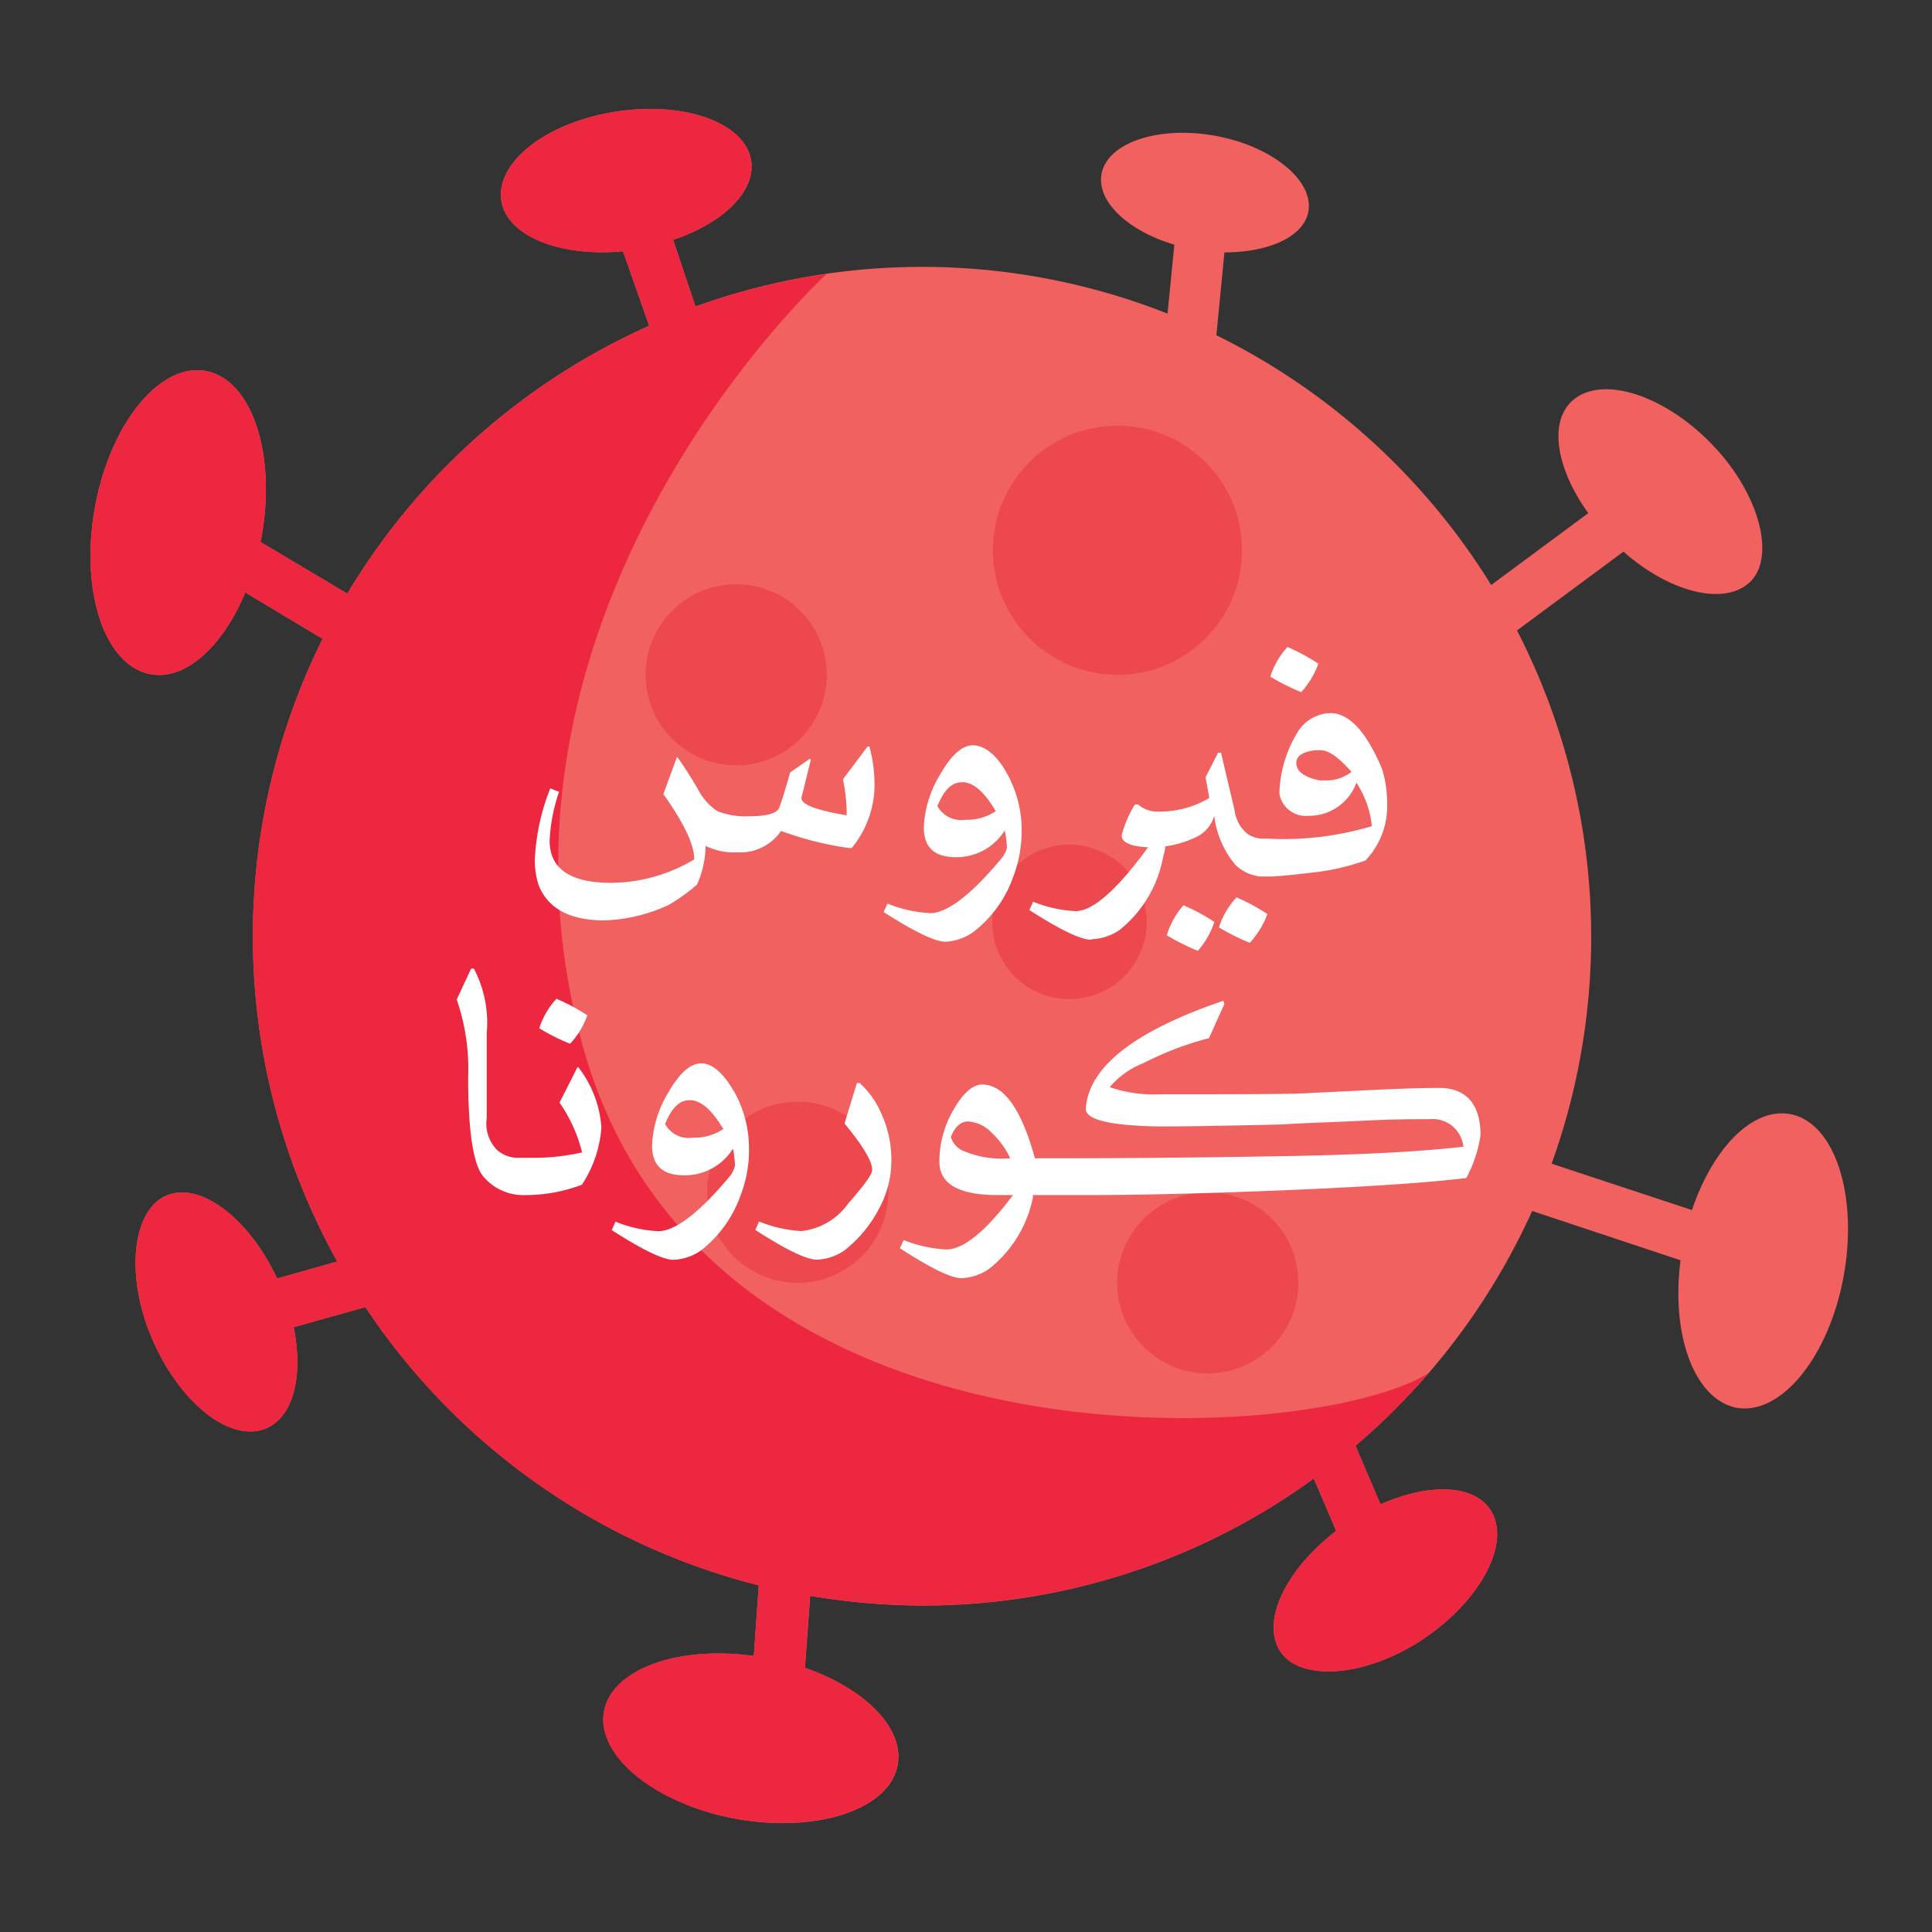 <svg xmlns="http://www.w3.org/2000/svg" viewBox="0 0 125 125"><rect x="0" y="0" width="125" height="125" fill="#333333" stroke="none"/><defs><style>.cls-1{isolation:isolate;}.cls-2{fill:#f06160;}.cls-3{fill:#ee484f;}.cls-4{fill:#ed273f;mix-blend-mode:soft-light;}.cls-5{fill:#fff;}</style></defs><g class="cls-1"><g id="Layer_1" data-name="Layer 1"><path class="cls-2" d="M115.81,72.08c-2.43-.44-5,2.22-6.34,6.21l-9.08-3a43.34,43.34,0,0,0-2.24-34.5l6.89-5.1c3,2.66,6.59,3.55,8.22,1.93s.58-5.77-2.62-9-7.22-4.37-9-2.61c-1.44,1.44-.89,4.4,1.12,7.19l-6.28,4.65A43.51,43.51,0,0,0,78.7,21.69l.52-5.36c2.85,0,5.13-1,5.43-2.64.37-2-2.34-4.23-6-4.9s-7,.42-7.38,2.46c-.33,1.78,1.71,3.69,4.71,4.58l-.44,4.46A43.21,43.21,0,0,0,45,19.83l-1.45-4.31c3.21-1.08,5.36-3.13,5.05-5.13-.39-2.45-4.33-3.87-8.8-3.16S32.05,10.5,32.44,13c.36,2.28,3.8,3.64,7.87,3.26L42,21.08A43.4,43.4,0,0,0,22.47,38.41l-5.62-3.35.06-.27c1-5.42-.63-10.25-3.6-10.79s-6.19,3.41-7.17,8.83.63,10.25,3.6,10.79c2.27.42,4.68-1.8,6.13-5.29l5,3a43.3,43.3,0,0,0,.95,40.29l-3.89,1.1c-1.83-3.92-5-6.31-7.18-5.36s-2.68,5.15-.89,9.3,5.09,6.73,7.37,5.75C19,91.65,19.63,89,19,85.87l4.64-1.3a43.3,43.3,0,0,0,25.45,18l-.32,4.57c-4.93-.68-9.19.86-9.69,3.6s3.31,6,8.55,6.94,9.93-.61,10.45-3.49c.44-2.39-2.14-4.94-6-6.28l.34-4.66a43.85,43.85,0,0,0,7.3.63A43,43,0,0,0,85,95.66l1.45,3.39c-3.29,2.52-4.9,5.9-3.59,7.83s5.56,1.65,9.3-.89,5.64-6.27,4.25-8.33c-1.13-1.65-4-1.69-7.09-.33L87.7,93.54A43.39,43.39,0,0,0,99.13,78.35l9.6,3.19c-.63,4.87.91,9,3.62,9.54,2.88.52,6-3.31,6.94-8.55S118.69,72.6,115.81,72.08Z"/><circle class="cls-3" cx="47.63" cy="43.66" r="5.86"/><path class="cls-3" d="M51.62,71.28a5.86,5.86,0,1,0,5.85,5.86A5.86,5.86,0,0,0,51.62,71.28Z"/><circle class="cls-3" cx="72.3" cy="35.6" r="8.06"/><path class="cls-3" d="M78.15,77.14A5.86,5.86,0,1,0,84,83,5.85,5.85,0,0,0,78.15,77.14Z"/><circle class="cls-3" cx="69.19" cy="59.65" r="5" transform="translate(-8.87 107.1) rotate(-72.06)"/><path class="cls-3" d="M31.8,54.65a2.93,2.93,0,1,0,2.93,2.93A2.93,2.93,0,0,0,31.8,54.65Z"/><path class="cls-4" d="M39.07,110.73c-.52,2.88,3.31,6,8.55,6.94s9.93-.61,10.45-3.49c.44-2.39-2.14-4.94-6-6.28l.34-4.66a43.85,43.85,0,0,0,7.3.63A43,43,0,0,0,85,95.66l1.45,3.39c-3.29,2.52-4.9,5.9-3.59,7.83s5.56,1.65,9.3-.89,5.64-6.27,4.25-8.33c-1.13-1.65-4-1.69-7.09-.33L87.7,93.54a42.39,42.39,0,0,0,4.7-4.68c-7.8,4.78-47,7-54.73-21.31S53.48,17.73,53.48,17.73A43.17,43.17,0,0,0,45,19.83l-1.45-4.31c3.21-1.08,5.36-3.13,5.05-5.13-.39-2.45-4.33-3.87-8.8-3.16S32.05,10.5,32.44,13c.36,2.28,3.8,3.64,7.87,3.26L42,21.08A43.4,43.4,0,0,0,22.47,38.41l-5.62-3.35.06-.27c1-5.42-.63-10.25-3.6-10.79s-6.19,3.41-7.17,8.83.63,10.25,3.6,10.79c2.27.42,4.68-1.8,6.13-5.29l5,3a43.3,43.3,0,0,0,.95,40.29l-3.89,1.1c-1.83-3.92-5-6.31-7.18-5.36s-2.68,5.15-.89,9.3,5.09,6.73,7.37,5.75C19,91.65,19.63,89,19,85.87l4.64-1.3a43.3,43.3,0,0,0,25.45,18l-.32,4.57C43.83,106.45,39.57,108,39.07,110.73Z"/><path class="cls-5" d="M43.26,58.55a10.63,10.63,0,0,1-4.14,1q-3.39,0-4.28-2.31a5.37,5.37,0,0,1-.24-1.55,14.18,14.18,0,0,1,1-4.68l.57.22a11.47,11.47,0,0,0-.61,3.14c0,1.84,1.32,2.75,4,2.75a10.58,10.58,0,0,0,5.36-1.52q0-1.41-2-4.22L43.79,49h.05c.47.67.91,1.36,1.33,2.08a3.74,3.74,0,0,0,1.24,1.4,5,5,0,0,0,2.12.33c1.12,0,1.76-.2,1.9-.58s.38-1.14.69-2.25l1.28-.89.06.07-.61,2.47c0,.43,1,.8,2.93,1.12a11.16,11.16,0,0,0-.24-2.33l1.59-2.12h.12a9.21,9.21,0,0,1,.33,2.28,6.43,6.43,0,0,1-1.47,4.28.73.73,0,0,1-.23,0,20.5,20.5,0,0,1-4.34-1.1,3.23,3.23,0,0,1-2.46,1.39h-.75a4.22,4.22,0,0,1-1.68-.42,6.3,6.3,0,0,1-.55,2.5A11.71,11.71,0,0,1,43.26,58.55Zm17.91,2.38q-1,0-4-1.92l.25-.55a8.47,8.47,0,0,0,2.75.62q1.68,0,4.66-3.58a1.93,1.93,0,0,0,.32-.65A5.68,5.68,0,0,0,65,53.74h0a3.67,3.67,0,0,1-3.17,1.72c-1.37,0-2.06-.64-2.06-1.92a7.1,7.1,0,0,1,1.07-3.45c.71-1.24,1.41-1.87,2.11-1.87s1.5.58,2.15,1.73a7.49,7.49,0,0,1,1,3.74,8.3,8.3,0,0,1-.53,3,7.78,7.78,0,0,1-2.58,3.6A3.42,3.42,0,0,1,61.17,60.93Zm3.22-8.51c-.72-1.2-1.43-1.81-2.13-1.81s-1.18.51-1.61,1.54a1.75,1.75,0,0,0,1.79.89,3.34,3.34,0,0,0,2-.57ZM78.86,60a14.26,14.26,0,0,0,2,1A5.58,5.58,0,0,0,82,59.14a12.62,12.62,0,0,0-2-1.08A5.29,5.29,0,0,0,78.86,60Zm-3.36.52a14.9,14.9,0,0,0,2,1,5.4,5.4,0,0,0,1.07-1.87,12.58,12.58,0,0,0-2-1.08A5.17,5.17,0,0,0,75.5,60.49Zm-4.9.28c-.69,0-2-.64-4-1.92l.24-.54a8.41,8.41,0,0,0,2.75.61q1.68,0,4.69-4.13c-1.14-.06-1.71-.31-1.71-.77a7.13,7.13,0,0,1,.86-2h.2a2,2,0,0,0,1.43.46,6.26,6.26,0,0,0,3.18-.88L78,50.29l.81-1.59H79l.89,3.78A2.25,2.25,0,0,0,80.78,54a1.86,1.86,0,0,0,.92.26H82a19.88,19.88,0,0,0,6.76-.81,6.32,6.32,0,0,0-1-2.81,3.25,3.25,0,0,1-2.92,2.14h-.15a1.74,1.74,0,0,1-1.83-1.11,1.08,1.08,0,0,1-.08-.46,7.93,7.93,0,0,1,1.28-4A2.56,2.56,0,0,1,86,46.14h.08c1.22,0,2.34,1.22,3.35,3.64a7.7,7.7,0,0,1,.32,2.2,5.1,5.1,0,0,1-1.4,3.69,14.81,14.81,0,0,1-3.39.78c-1.26.15-2.16.24-2.7.26h-.71l0,0a2.74,2.74,0,0,1-1.6-.73,6.06,6.06,0,0,1-1.39-3.2,2.18,2.18,0,0,1-1.17,1.38,6.7,6.7,0,0,1-2,.6c0,.24-.09.49-.15.76a7.86,7.86,0,0,1-2.83,4.67A3.46,3.46,0,0,1,70.6,60.77ZM87.44,49.94c-.82-.94-1.48-1.4-2-1.4h-.32c-.83.09-1.25.37-1.25.82v0c0,.54.5.92,1.49,1.13h.34A2.61,2.61,0,0,0,87.44,49.94Zm-2.14-7a13.36,13.36,0,0,0-2-1.08,5.06,5.06,0,0,0-1.11,1.92,13.68,13.68,0,0,0,2,1A5.62,5.62,0,0,0,85.3,42.94ZM37.36,69.05,36.2,71.34a9.61,9.61,0,0,1,1.46,3.22,14,14,0,0,1-3.29.35h-1a2.13,2.13,0,0,1-1.16-.46,2.43,2.43,0,0,1-.72-2.1V66.84a7.53,7.53,0,0,0-.83-4.17l-.18,0-.93,2a13.73,13.73,0,0,1,.74,5c0,3.55.33,5.71,1,6.47A3.37,3.37,0,0,0,34,77.32h.1a10.2,10.2,0,0,0,3.55-.67,7.72,7.72,0,0,0,1.26-3.71,7.19,7.19,0,0,0-1.49-3.89ZM38,65.69a12.7,12.7,0,0,0-2-1.07,5.2,5.2,0,0,0-1.11,1.91,13,13,0,0,0,2,1A5.29,5.29,0,0,0,38,65.69Zm9.46,4.87a7.48,7.48,0,0,1,1,3.74,8.1,8.1,0,0,1-.53,3,7.83,7.83,0,0,1-2.57,3.6,3.36,3.36,0,0,1-1.78.61c-.69,0-2-.64-4-1.92l.24-.55a8.57,8.57,0,0,0,2.75.62q1.68,0,4.67-3.58a1.8,1.8,0,0,0,.31-.65,5.65,5.65,0,0,0-.13-1.11h0a3.65,3.65,0,0,1-3.18,1.72c-1.37,0-2.05-.64-2.05-1.92a7.07,7.07,0,0,1,1.06-3.45c.71-1.24,1.42-1.87,2.12-1.87S46.79,69.41,47.45,70.56ZM46.77,73c-.73-1.21-1.44-1.82-2.14-1.82s-1.17.52-1.6,1.54a1.74,1.74,0,0,0,1.78.89,3.4,3.4,0,0,0,2-.57Zm8.89-2.93h-.22l-.8,2.62c1.2,1.45,1.79,2.45,1.79,3,0,.3-.52,1-1.57,2.2a4.27,4.27,0,0,1-3,1.76,8.52,8.52,0,0,1-2.75-.62l-.24.55c2,1.28,3.29,1.92,4,1.92a3.39,3.39,0,0,0,1.78-.61,8.34,8.34,0,0,0,2.22-2.68,6.49,6.49,0,0,0,.8-3A7.21,7.21,0,0,0,57,72,5.59,5.59,0,0,0,55.66,70.11Zm40.13,3.36a8.44,8.44,0,0,1-.92,2.79Q91,76.68,83.3,77t-12.82.32H66.82a.66.66,0,0,1,0,.21A7.86,7.86,0,0,1,64,82.09a3.39,3.39,0,0,1-1.78.61c-.69,0-2-.65-4-1.94l.25-.53a8.41,8.41,0,0,0,2.75.61q1.68,0,4.32-3.52h-1c-2.51,0-3.76-.72-3.76-2.16a6.61,6.61,0,0,1,.93-3.39c.62-1.07,1.23-1.6,1.84-1.6q2.1,0,3.41,4.77l1.47,0h.06q6.33,0,14.19-.13t12-.62a2,2,0,0,0-2.19-1.78c-.9,0-2.33,0-4.3.1s-3.7.14-5.22.24q-5.73.14-8.08.13c-3.1-.06-4.64-.44-4.64-1.13q.24-4.05,8.9-7l.07.2-1,2.22a20.43,20.43,0,0,0-4.25,1.62,5.41,5.41,0,0,0-2.17,1.55,8.91,8.91,0,0,0,3.37.46c5.22,0,8.48,0,9.76-.09l4.29-.21c1.58-.07,2.84-.11,3.79-.11C94.83,70.35,95.79,71.39,95.79,73.47ZM65.36,74.94a5.29,5.29,0,0,0-1.21-1.66,2.28,2.28,0,0,0-1.51-.72c-.48,0-.85.33-1.12,1a1.46,1.46,0,0,0,.71.86A6.31,6.31,0,0,0,65.36,74.94Z"/></g></g></svg>